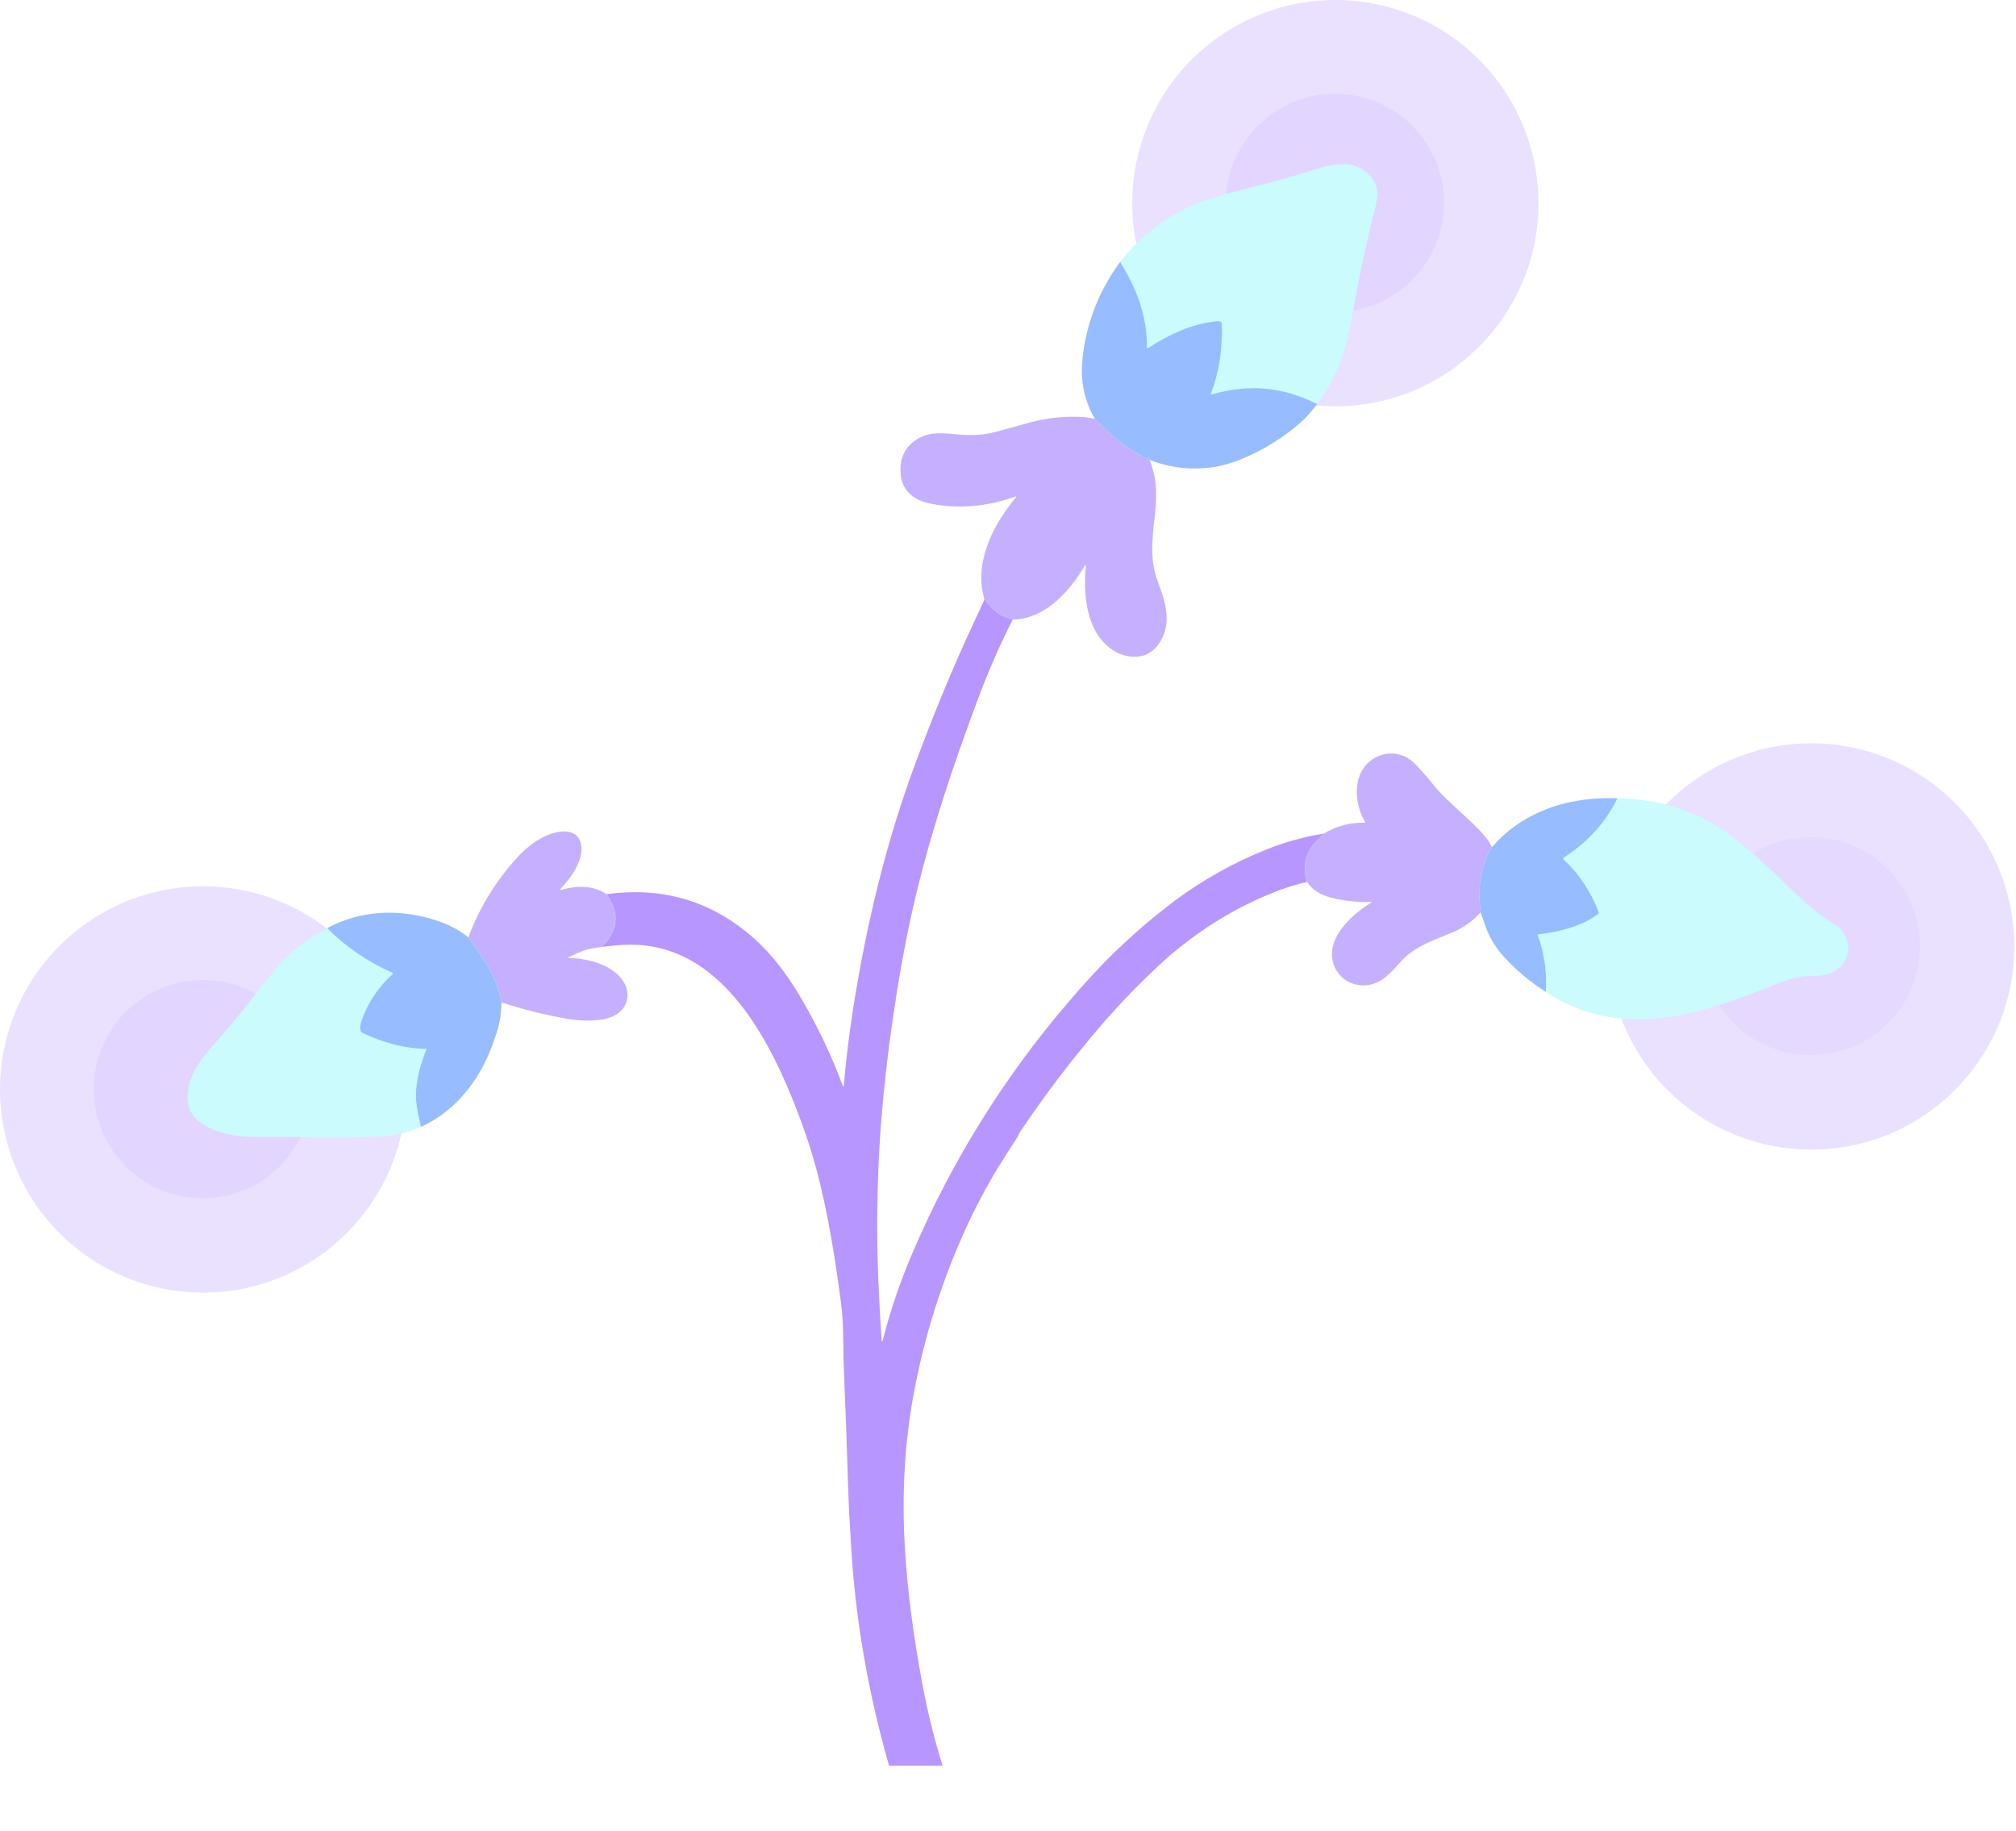 <?xml version="1.0" encoding="UTF-8"?> <svg xmlns="http://www.w3.org/2000/svg" width="860" height="781" viewBox="0 0 860 781" fill="none"><path d="M859.282 403.641C859.282 451.492 820.489 490.282 772.644 490.282C755.508 490.283 738.756 485.202 724.508 475.682C710.259 466.162 699.154 452.631 692.596 436.799C686.038 420.968 684.322 403.547 687.664 386.74C691.007 369.933 699.259 354.495 711.376 342.378C723.493 330.26 738.93 322.008 755.737 318.665C772.544 315.322 789.965 317.037 805.797 323.595C821.628 330.153 835.16 341.258 844.68 355.506C854.201 369.754 859.282 386.505 859.282 403.641Z" fill="#B796FF" fill-opacity="0.3"></path><g filter="url(#filter0_f_6332_3141)"><path d="M819 403.5C819 429.181 798.18 450 772.501 450C763.305 450 754.314 447.273 746.667 442.164C739.02 437.055 733.06 429.793 729.54 421.296C726.02 412.799 725.099 403.449 726.893 394.429C728.687 385.409 733.116 377.123 739.619 370.62C746.122 364.117 754.408 359.688 763.428 357.894C772.448 356.099 781.798 357.02 790.294 360.539C798.791 364.059 806.054 370.019 811.163 377.666C816.273 385.313 819 394.303 819 403.5Z" fill="#DBCAFF" fill-opacity="0.3"></path></g><g filter="url(#filter1_f_6332_3141)"><path d="M616 86.5C616 112.181 595.18 133 569.501 133C560.305 133 551.314 130.273 543.667 125.164C536.02 120.055 530.06 112.793 526.54 104.296C523.02 95.799 522.099 86.449 523.893 77.429C525.687 68.409 530.116 60.123 536.619 53.62C543.122 47.117 551.408 42.688 560.428 40.894C569.448 39.099 578.798 40.02 587.294 43.539C595.791 47.059 603.054 53.019 608.163 60.666C613.273 68.313 616 77.303 616 86.5Z" fill="#DBCAFF" fill-opacity="0.3"></path></g><g filter="url(#filter2_f_6332_3141)"><path d="M133 464.5C133 490.181 112.18 511 86.501 511C77.305 511 68.314 508.273 60.667 503.164C53.02 498.055 47.06 490.793 43.54 482.296C40.02 473.799 39.099 464.449 40.893 455.429C42.687 446.409 47.116 438.123 53.619 431.62C60.122 425.117 68.408 420.688 77.428 418.894C86.448 417.099 95.798 418.02 104.294 421.539C112.791 425.059 120.054 431.019 125.163 438.666C130.273 446.313 133 455.303 133 464.5Z" fill="#DBCAFF" fill-opacity="0.3"></path></g><path d="M656.282 86.641C656.282 134.492 617.489 173.282 569.644 173.282C552.508 173.283 535.756 168.202 521.508 158.682C507.259 149.162 496.154 135.631 489.596 119.799C483.038 103.968 481.322 86.547 484.664 69.74C488.007 52.933 496.259 37.495 508.376 25.378C520.493 13.26 535.93 5.008 552.737 1.665C569.544 -1.678 586.965 0.037 602.797 6.595C618.628 13.152 632.16 24.258 641.68 38.506C651.201 52.754 656.282 69.505 656.282 86.641Z" fill="#B796FF" fill-opacity="0.3"></path><path d="M173.282 464.641C173.282 512.492 134.489 551.282 86.644 551.282C69.508 551.283 52.756 546.202 38.508 536.682C24.259 527.162 13.154 513.631 6.596 497.799C0.038 481.968 -1.678 464.547 1.665 447.74C5.007 430.933 13.259 415.495 25.376 403.378C37.492 391.26 52.931 383.008 69.737 379.665C86.544 376.322 103.965 378.037 119.797 384.595C135.628 391.153 149.16 402.258 158.68 416.506C168.201 430.754 173.282 447.505 173.282 464.641Z" fill="#B796FF" fill-opacity="0.3"></path><path fill-rule="evenodd" clip-rule="evenodd" d="M420.01 255.879C419.95 255.883 419.894 255.909 419.852 255.952C415.691 264.888 413.097 270.495 412.069 272.772C404.873 288.698 397.87 305.785 391.059 324.033C378.187 358.303 369.687 393.732 363.947 430.103C362.186 441.299 360.862 452.25 359.976 462.955C359.913 463.717 359.761 463.736 359.49 463.017C356.027 453.653 351.949 444.528 347.283 435.702C339.633 421.072 331.323 408.088 319.156 398.051C301.823 383.756 281.673 378.193 258.705 381.362C259.931 383.079 260.934 384.945 261.689 386.915C263.992 392.921 261.583 398.992 257.169 403.192C257.147 403.215 257.128 403.241 257.115 403.27C256.928 403.637 257.055 403.802 257.492 403.756C261.177 403.233 264.892 402.944 268.614 402.891C304.193 402.535 324.52 436.546 336.434 464.799C341.404 476.598 345.292 487.681 348.099 498.047C352.855 515.626 356.17 535.655 358.758 555.675C359.238 559.406 359.529 563.159 359.628 566.919C359.744 571.07 359.802 575.183 359.802 579.257C360.611 598.599 361.311 617.865 361.905 637.053C362.062 642.251 362.361 647.351 362.669 652.611C362.77 654.335 362.872 656.076 362.971 657.844C364.766 689.746 370.192 721.465 379.247 753H402.108C398.371 741.024 395.378 728.82 393.15 716.459C389.477 696.406 387.166 678.567 386.059 660.758C384.612 637.592 385.878 615.339 389.857 593.999C394.167 570.848 401.173 548.282 410.732 526.762C414.819 517.477 419.474 508.453 424.67 499.74C427.096 495.694 430.012 491.083 433.419 485.905C433.777 485.368 434.066 484.789 434.356 484.209C434.652 483.617 434.948 483.024 435.318 482.476C446.081 466.44 457.814 451.077 470.451 436.472C479.511 426.016 489.25 416.168 499.606 406.992C500.497 406.302 501.486 405.515 502.571 404.632C515.729 393.849 530.578 385.311 546.518 379.365C550.135 378.064 553.825 376.977 557.57 376.11C556.604 372.97 556.341 370.246 556.78 367.936C557.511 364.104 559.181 360.965 561.791 358.52C562.839 357.579 563.822 356.569 564.734 355.496C556.423 356.844 548.282 359.091 540.455 362.196C526.398 367.809 513.128 375.218 500.973 384.238C498.229 386.392 495.476 388.562 492.712 390.748C487.676 394.743 482.109 399.895 478.728 403.024L478.394 403.333C470.595 410.541 462.601 419.374 455.26 427.981C428.036 459.829 405.808 495.629 389.339 534.154C384.11 546.291 379.836 558.818 376.556 571.621C376.316 572.568 376.159 572.554 376.087 571.577C375.57 564.123 375.11 555.737 374.709 546.422C374.179 534.039 374.07 521.741 374.383 509.528C374.891 481.128 377.929 452.641 382.427 424.178C384.932 408.337 387.831 393.647 391.124 380.109C397.773 352.775 407.053 325.153 417.205 298.079C421.491 286.511 426.44 275.199 432.027 264.199C429.682 263.514 427.932 262.827 426.778 262.138C424.463 260.758 422.323 258.722 420.357 256.031C420.32 255.975 420.267 255.931 420.205 255.905C420.144 255.878 420.076 255.869 420.01 255.879Z" fill="#B796FF"></path><path d="M561.881 172.347C547.445 164.983 532.467 163.606 516.946 168.218C516.891 168.234 516.832 168.235 516.777 168.219C516.722 168.204 516.672 168.173 516.633 168.131C516.594 168.088 516.568 168.036 516.558 167.979C516.548 167.923 516.553 167.864 516.574 167.811C520.161 158.615 521.433 148.656 521.251 138.467C521.235 137.428 520.709 136.942 519.681 137.01C508.992 137.732 498.589 142.674 489.674 148.482C489.633 148.509 489.585 148.524 489.536 148.525C489.487 148.527 489.439 148.515 489.396 148.491C489.353 148.467 489.317 148.432 489.293 148.389C489.268 148.347 489.256 148.298 489.257 148.249C489.438 135.439 485.212 123.663 478.525 112.912C478.307 112.498 478.136 112.06 478.018 111.608C478.069 111.414 478.162 111.233 478.289 111.079C487.728 99.403 499.315 90.963 513.051 85.76C515.725 84.744 519.332 83.65 523.872 82.478C525.923 81.955 531.656 80.481 541.071 78.056C545.71 76.866 552.75 74.804 562.193 71.871C567.005 70.373 573.858 69.017 578.686 70.973C583.182 72.79 587.169 76.778 587.601 81.715C587.745 83.383 587.358 86.01 586.44 89.596C582.441 105.203 579.72 118.438 576.047 138.952C573.806 151.475 569.084 162.606 561.881 172.347Z" fill="#CBFBFD"></path><path d="M659.421 423.027C659.952 414.845 658.81 406.639 656.062 398.913C656.046 398.867 656.04 398.817 656.045 398.768C656.05 398.719 656.066 398.672 656.092 398.63C656.119 398.589 656.154 398.553 656.196 398.527C656.237 398.501 656.285 398.485 656.334 398.479C664.844 397.508 674.724 395.14 681.685 389.893C681.838 389.777 681.95 389.614 682.003 389.428C682.056 389.243 682.047 389.045 681.978 388.865C678.576 380.094 673.556 372.613 666.919 366.422C666.88 366.387 666.85 366.343 666.831 366.294C666.811 366.245 666.804 366.193 666.808 366.14C666.812 366.088 666.828 366.037 666.855 365.992C666.882 365.947 666.918 365.909 666.962 365.88C668.517 364.822 669.963 363.794 671.303 362.806C679.252 356.981 685.668 349.313 689.999 340.461C691.236 340.461 692.502 340.498 693.797 340.572C708.574 341.427 722.824 345.675 734.953 353.984C747.082 362.293 756.446 371.973 768.049 383.033C771.921 386.715 776.14 390.015 780.647 392.886C782.872 394.313 784.349 395.435 785.08 396.252C787.367 398.794 788.989 402.475 788.425 405.934C787.706 410.345 784.16 414.056 779.844 415.429C776.806 416.405 771.812 416.15 768.952 416.473C765.636 416.882 762.392 417.745 759.311 419.037C741.569 426.256 723.537 433.171 704.391 434.521C700.635 434.807 696.863 434.816 693.105 434.549C680.826 433.614 669.604 429.77 659.44 423.019L659.421 423.027Z" fill="#CBFBFD"></path><path d="M139.548 395.828C147.575 403.852 157.021 410.317 167.406 414.896C167.457 414.921 167.502 414.957 167.536 415.003C167.569 415.048 167.591 415.101 167.6 415.157C167.608 415.213 167.602 415.271 167.583 415.324C167.564 415.377 167.532 415.425 167.49 415.463C161.428 420.838 156.866 427.696 154.252 435.364C153.766 436.748 153.004 439.705 154.743 440.519C163.785 444.828 172.778 447.103 181.721 447.341C181.753 447.343 181.784 447.352 181.812 447.367C181.839 447.383 181.863 447.405 181.88 447.431C181.898 447.458 181.909 447.488 181.912 447.519C181.916 447.551 181.912 447.583 181.9 447.613C179.055 454.511 177.034 462.357 177.56 469.423C177.784 472.44 178.464 476.153 179.6 480.562C173.864 483.106 167.695 484.532 161.424 484.764C152.51 485.098 140.536 485.266 129.799 485.014C123.364 484.858 116.401 484.818 108.91 484.894C102.752 484.951 95.81 483.964 90.157 481.419C83.47 478.435 79.419 474.06 80.068 466.499C80.735 458.689 85.222 452.26 90.23 446.544C97.652 438.058 101.984 433.134 107.733 425.623C110.795 421.617 113.672 417.955 116.365 414.639C122.686 406.81 130.585 400.4 139.548 395.828Z" fill="#CBFBFD"></path><path d="M467.073 178.668C468.638 180.177 470.159 181.655 471.639 183.104C477.134 188.481 483.499 192.89 490.466 196.144C491.849 200.051 492.687 203.375 492.98 206.116C493.311 209.307 493.222 214.317 492.82 218.112C491.906 226.739 490.65 234.98 492.454 243.227C492.789 244.746 493.481 246.923 494.532 249.757C496.702 255.614 498.542 262.038 497.261 267.849C495.962 273.711 492.006 279.316 485.664 279.983C478.508 280.74 472.265 276.779 468.335 270.819C463.015 262.765 462.285 251.187 463.218 241.521C463.292 240.729 463.126 240.68 462.725 241.364C456.382 252.128 445.604 264.175 432.027 264.211C429.676 263.527 427.926 262.84 426.777 262.149C424.461 260.765 422.32 258.734 420.356 256.053C420.319 255.998 420.266 255.954 420.205 255.927C420.143 255.9 420.075 255.891 420.009 255.901C419.949 255.905 419.893 255.931 419.852 255.975C419.878 255.602 419.842 255.228 419.746 254.868C418.654 250.92 418.332 246.798 418.796 242.728C420.028 231.484 426.083 220.915 433.245 212.312C433.742 211.717 433.625 211.555 432.895 211.827C421.447 216.075 407.899 217.288 395.906 214.548C389.666 213.126 384.903 209.16 384.241 202.489C383.579 195.762 385.851 190.727 391.058 187.385C398.025 182.911 405.978 185.556 413.767 185.543C417.784 185.564 421.784 185.033 425.657 183.966C430.247 182.681 434.847 181.41 439.457 180.155C446.719 178.19 454.251 177.413 461.762 177.854C463.552 177.964 465.329 178.236 467.07 178.668H467.073Z" fill="#C5B0FF"></path><path d="M636.373 361.389C633.89 365.404 632.272 369.893 631.623 374.568C630.923 379.376 630.923 384.26 631.623 389.068C628.231 392.879 624.007 395.858 619.277 397.773C611.543 400.972 605.306 403.128 599.976 407.727C596.788 410.472 593.886 414.888 589.751 417.666C578.629 425.164 564.856 415.306 568.936 402.382C571.106 395.508 578.379 388.905 584.67 385.154C585.213 384.819 585.166 384.661 584.529 384.679C578.77 384.818 573.019 384.163 567.439 382.731C563.017 381.59 559.731 379.382 557.58 376.106C556.616 372.97 556.353 370.246 556.791 367.933C557.514 364.102 559.185 360.964 561.801 358.517C562.849 357.575 563.832 356.565 564.745 355.492C569.952 352.306 575.973 350.704 582.074 350.88C582.119 350.878 582.164 350.865 582.202 350.842C582.241 350.818 582.274 350.785 582.297 350.746C582.32 350.707 582.332 350.663 582.334 350.618C582.335 350.572 582.325 350.527 582.305 350.487C577.346 342.164 576.833 329.145 585.953 323.53C591.886 319.881 599.01 320.904 603.82 325.941C606.61 328.862 609.529 332.235 612.577 336.06C613.897 337.726 617.103 340.896 622.196 345.571C626.634 349.64 631.148 353.577 634.697 358.275C635.406 359.23 635.974 360.281 636.384 361.398L636.373 361.389Z" fill="#C5B0FF"></path><path d="M258.658 381.34C259.885 383.056 260.888 384.922 261.642 386.893C263.945 392.912 261.536 398.984 257.123 403.169C257.1 403.192 257.082 403.219 257.068 403.248C256.881 403.614 257.009 403.791 257.445 403.734C253.277 404.276 250.503 404.819 249.125 405.361C247.284 406.099 245.266 406.959 243.07 407.941C242.21 408.332 242.25 408.541 243.192 408.568C251.108 408.839 261.059 411.433 265.709 418.233C268.628 422.514 268.381 428.208 264.268 431.654C262.279 433.319 259.752 434.37 256.689 434.806C251.882 435.49 246.81 435.358 241.475 434.41C232.143 432.75 222.938 430.441 213.927 427.498C212.935 422.07 210.97 416.866 208.127 412.138C205.577 407.875 202.809 403.746 199.834 399.768C204.446 387.017 211.871 375.236 220.899 365.426C224.181 361.862 227.749 359.075 231.603 357.066C236.647 354.44 246.109 352.182 247.821 359.906C249.261 366.435 243.838 374.045 239.386 378.779C238.714 379.484 238.844 379.704 239.788 379.427C245.905 377.62 253.406 377.563 258.658 381.326V381.34Z" fill="#C5B0FF"></path><path d="M478.016 111.609C478.135 112.062 478.305 112.5 478.524 112.914C485.211 123.665 489.437 135.43 489.256 148.251C489.255 148.3 489.267 148.349 489.292 148.391C489.316 148.434 489.352 148.469 489.395 148.493C489.437 148.517 489.486 148.529 489.535 148.527C489.584 148.526 489.632 148.511 489.673 148.484C498.588 142.676 508.991 137.734 519.679 137.012C520.707 136.945 521.23 137.431 521.25 138.469C521.432 148.658 520.165 158.617 516.573 167.813C516.552 167.866 516.546 167.925 516.557 167.981C516.567 168.038 516.593 168.09 516.632 168.133C516.671 168.175 516.721 168.206 516.776 168.221C516.831 168.237 516.89 168.236 516.945 168.22C532.462 163.606 547.44 164.983 561.88 172.349C559.167 175.841 556.853 178.424 554.938 180.099C547.299 186.796 538.586 192.158 529.166 195.961C525.684 197.402 522.053 198.454 518.339 199.097C508.948 200.657 499.309 199.637 490.452 196.145C483.486 192.892 477.12 188.483 471.625 183.105C470.148 181.658 468.626 180.18 467.059 178.67C463.914 173.296 462.042 167.273 461.588 161.064C461.344 157.839 461.532 154.084 462.152 149.8C464.141 136.099 469.244 123.574 477.46 112.225C477.623 112.004 477.804 111.798 478.003 111.609H478.016Z" fill="#97BCFF"></path><path d="M689.993 340.461C685.662 349.314 679.246 356.982 671.297 362.807C669.94 363.794 668.5 364.822 666.956 365.88C666.912 365.909 666.876 365.947 666.849 365.993C666.822 366.038 666.806 366.089 666.802 366.141C666.798 366.193 666.805 366.246 666.825 366.295C666.844 366.344 666.874 366.387 666.913 366.423C673.548 372.61 678.568 380.091 681.972 388.866C682.041 389.046 682.05 389.243 681.997 389.429C681.944 389.614 681.832 389.777 681.679 389.894C674.718 395.14 664.838 397.509 656.328 398.48C656.279 398.485 656.231 398.501 656.19 398.528C656.148 398.554 656.113 398.589 656.087 398.631C656.06 398.673 656.044 398.72 656.039 398.769C656.034 398.818 656.04 398.867 656.056 398.914C658.809 406.641 659.956 414.848 659.428 423.033C652.745 418.799 646.663 413.683 641.348 407.823C637.795 403.912 635.093 399.305 633.415 394.294C632.801 392.525 632.206 390.785 631.63 389.075C630.93 384.267 630.93 379.383 631.63 374.575C632.279 369.899 633.897 365.41 636.38 361.396C641.284 355.635 647.312 350.936 654.095 347.585C659.164 345.038 664.545 343.167 670.1 342.019C676.644 340.688 683.326 340.166 689.996 340.464L689.993 340.461Z" fill="#97BCFF"></path><path d="M199.833 399.796C202.808 403.774 205.576 407.903 208.126 412.166C210.969 416.895 212.934 422.099 213.926 427.526C213.908 430.401 213.605 433.267 213.023 436.082C212.114 440.263 210.516 444.595 208.872 448.64C203.36 462.242 193.105 474.585 179.574 480.588C178.437 476.177 177.757 472.465 177.534 469.45C177.016 462.396 179.037 454.529 181.875 447.639C181.886 447.609 181.89 447.577 181.886 447.546C181.883 447.514 181.872 447.484 181.854 447.458C181.837 447.431 181.813 447.409 181.786 447.394C181.758 447.378 181.727 447.369 181.695 447.368C172.767 447.12 163.781 444.842 154.738 440.534C153 439.72 153.762 436.761 154.247 435.38C156.861 427.707 161.424 420.846 167.489 415.468C167.532 415.43 167.566 415.381 167.585 415.326C167.605 415.272 167.611 415.213 167.602 415.156C167.593 415.098 167.57 415.044 167.534 414.998C167.499 414.952 167.452 414.916 167.399 414.893C157.017 410.316 147.573 403.853 139.547 395.833C154.429 387.833 171.341 387.439 187.159 392.906C191.75 394.461 196.041 396.791 199.844 399.796H199.833Z" fill="#97BCFF"></path><defs><filter id="filter0_f_6332_3141" x="715.2" y="346.2" width="114.6" height="114.6" filterUnits="userSpaceOnUse" color-interpolation-filters="sRGB"><feFlood flood-opacity="0" result="BackgroundImageFix"></feFlood><feBlend mode="normal" in="SourceGraphic" in2="BackgroundImageFix" result="shape"></feBlend><feGaussianBlur stdDeviation="5.4" result="effect1_foregroundBlur_6332_3141"></feGaussianBlur></filter><filter id="filter1_f_6332_3141" x="512.2" y="29.2" width="114.6" height="114.6" filterUnits="userSpaceOnUse" color-interpolation-filters="sRGB"><feFlood flood-opacity="0" result="BackgroundImageFix"></feFlood><feBlend mode="normal" in="SourceGraphic" in2="BackgroundImageFix" result="shape"></feBlend><feGaussianBlur stdDeviation="5.4" result="effect1_foregroundBlur_6332_3141"></feGaussianBlur></filter><filter id="filter2_f_6332_3141" x="29.2" y="407.2" width="114.6" height="114.6" filterUnits="userSpaceOnUse" color-interpolation-filters="sRGB"><feFlood flood-opacity="0" result="BackgroundImageFix"></feFlood><feBlend mode="normal" in="SourceGraphic" in2="BackgroundImageFix" result="shape"></feBlend><feGaussianBlur stdDeviation="5.4" result="effect1_foregroundBlur_6332_3141"></feGaussianBlur></filter></defs></svg> 